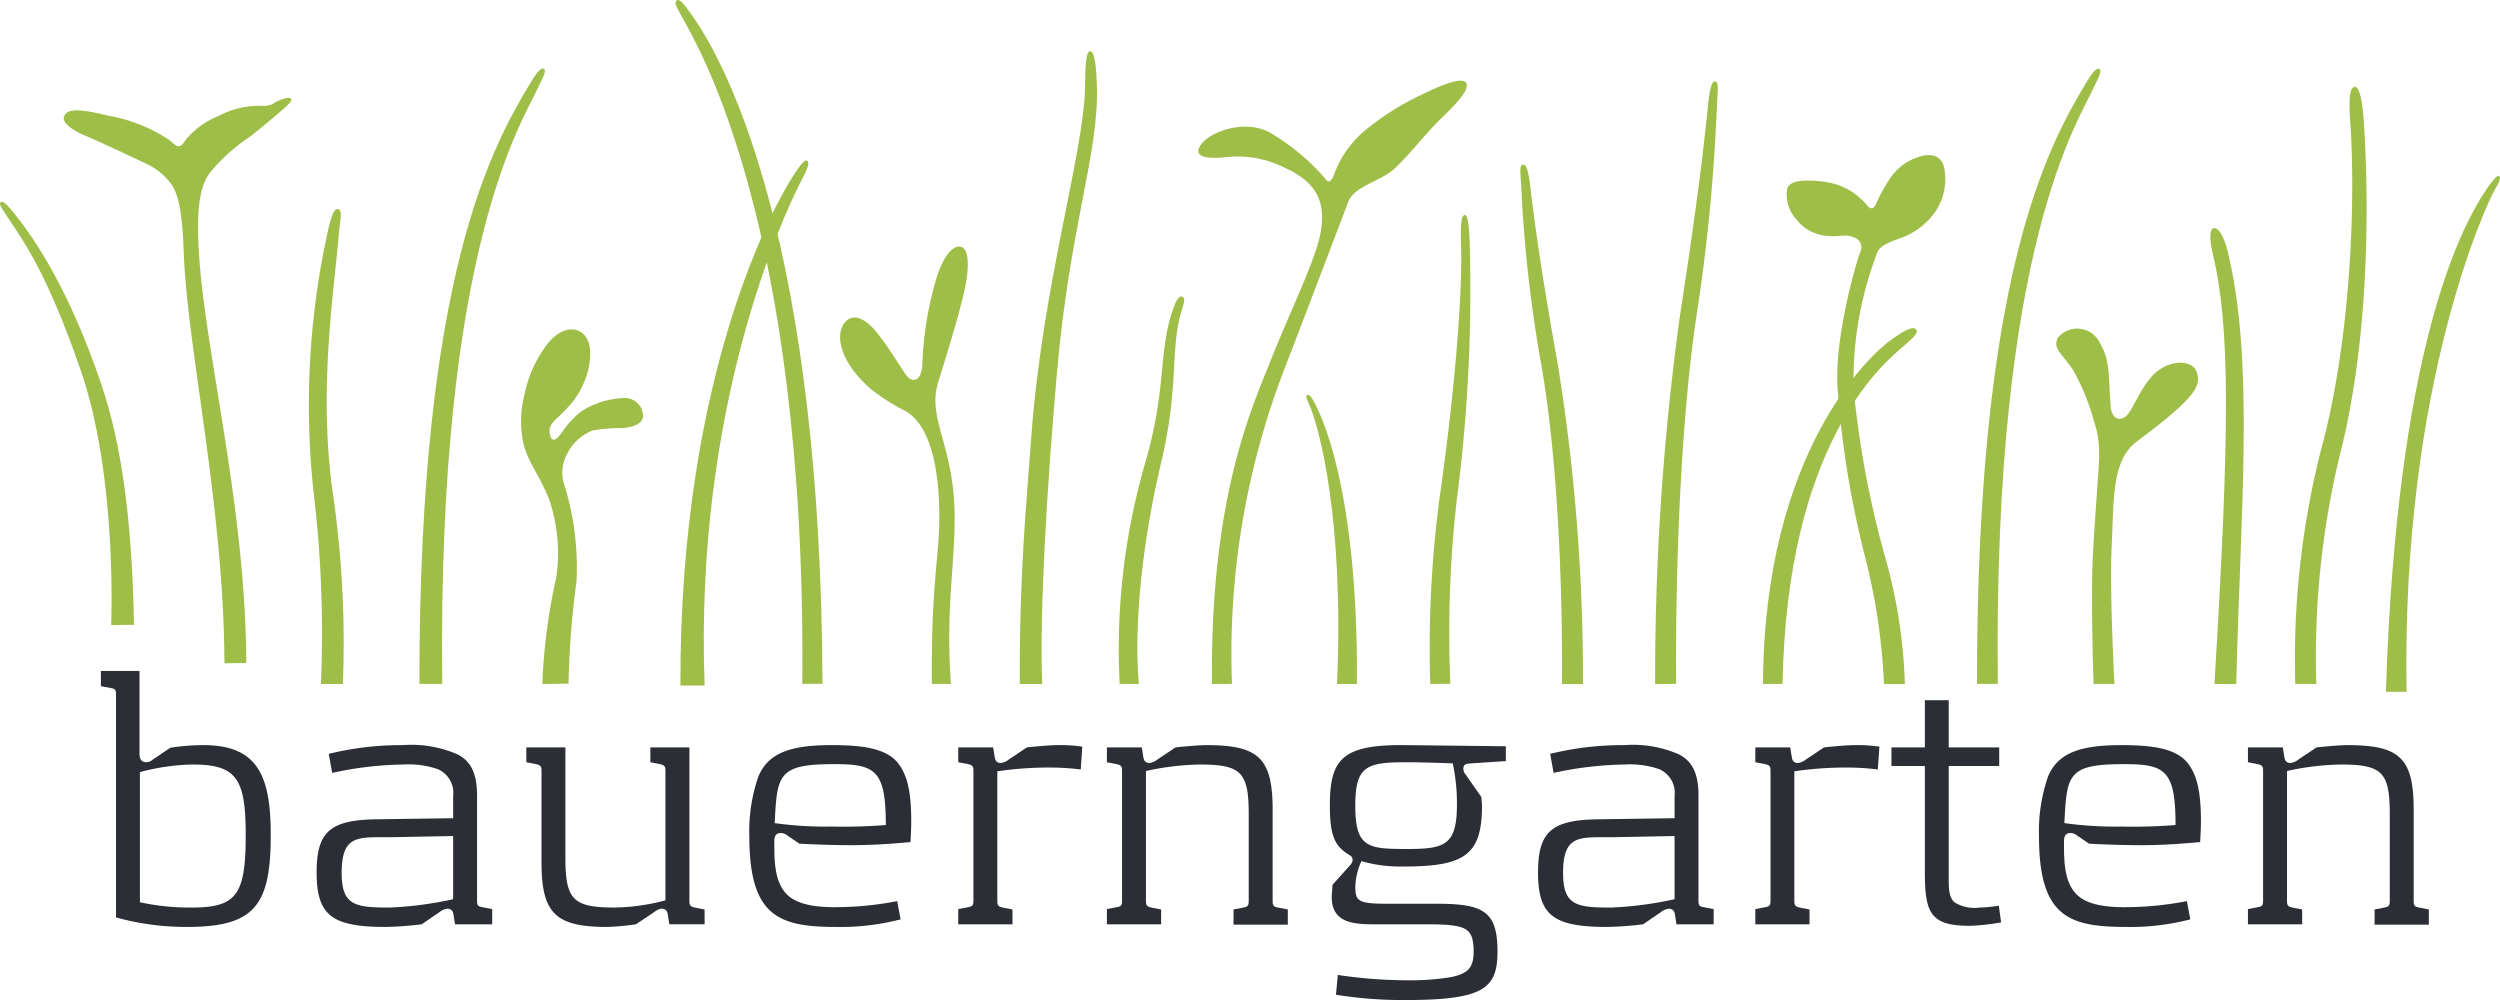 <svg xmlns="http://www.w3.org/2000/svg" width="199.484" height="79.794"><defs><clipPath id="a"><path data-name="Pfad 35" d="M0 44.263h199.484v-79.794H0z" transform="translate(0 35.531)" fill="#9fbe48"/></clipPath></defs><g data-name="Gruppe 36"><g data-name="Gruppe 35" clip-path="url(#a)"><g data-name="Gruppe 1"><path data-name="Pfad 1" d="M11.602 13.035s-3.507-1.669-4.673-2.152C5.81 10.42 4.85 9.782 5.134 9.235s1.054-.6 3.533 0a12.694 12.694 0 0 1 4.873 1.958c.683.62.826.669 1.281-.047a6.769 6.769 0 0 1 2.651-1.911 6.9 6.9 0 0 1 2.991-.791h.741a1.461 1.461 0 0 0 .77-.287 3.568 3.568 0 0 1 .882-.335c.257-.045.6.025.2.454s-2.081 1.816-3.077 2.607a14.675 14.675 0 0 0-3.248 2.917c-.645.935-1.095 2.291-.867 6.235.459 7.959 3.743 20.338 3.79 32.873-.6 0-.981.009-1.746.016-.047-12.575-2.984-25.122-3.257-32.964-.1-2.87-.387-4.352-.927-5.188a5.146 5.146 0 0 0-2.122-1.737" fill="#9fbe48"/></g><g data-name="Gruppe 2"><path data-name="Pfad 2" d="M8.87 49.873s.517-11.855-2.44-20.358C3.725 21.738 1.941 19.351.699 17.469c-.591-.894-.806-1.19-.649-1.338s.535.209 1.063.869c1.049 1.314 4.126 5.246 6.974 13.674 1.575 4.664 2.442 10.537 2.605 19.186z" fill="#9fbe48"/></g><g data-name="Gruppe 3"><path data-name="Pfad 3" d="M176.698 54.576c1.242-20.504 1.249-28.537-.128-34.313-.278-1.17-.275-1.94.04-2.048.34-.117.813.505 1.117 1.731 2.188 8.824 1.053 20.552.71 34.641 0 0-1.057-.011-1.74-.011" fill="#9fbe48"/></g><g data-name="Gruppe 4"><path data-name="Pfad 4" d="M133.748 54.566c-.005.047-.23-16.951 1.625-29.388a146.952 146.952 0 0 0 1.619-16.549c.09-1.648.161-2.107-.159-2.133-.284-.025-.437.865-.551 1.976-.307 2.982-.754 7.137-2.225 16.661a210.874 210.874 0 0 0-1.988 29.451s.875 0 1.679-.018" fill="#9fbe48"/></g><g data-name="Gruppe 5"><path data-name="Pfad 5" d="M124.633 54.573c0 .04.226-14.609-1.625-25.33a109.133 109.133 0 0 1-1.616-14.262c-.09-1.422-.163-1.817.157-1.839.284-.022.437.743.551 1.7.309 2.571.757 6.151 2.225 14.362a156.988 156.988 0 0 1 1.987 25.386s-.875 0-1.679-.016" fill="#9fbe48"/></g><g data-name="Gruppe 6"><path data-name="Pfad 6" d="M142.239 54.568c.318-18.954 7.858-25.361 9.331-26.67.721-.642 1.578-1.273 1.337-1.6s-.983.1-1.925.752c-1.666 1.151-10.223 8.878-10.305 27.523h1.558" fill="#9fbe48"/></g><g data-name="Gruppe 7"><path data-name="Pfad 7" d="M90.883 54.582s-.84-6.607 1.8-17.8c1.419-6.012.663-9.041 1.63-12.082.251-.795.228-.934 0-1.031-.2-.085-.437.238-.678.91-1.234 3.431-.506 6.238-2.21 12.203a53.343 53.343 0 0 0-2.082 17.791c.833 0 1.543.009 1.543.009" fill="#9fbe48"/></g><g data-name="Gruppe 8"><path data-name="Pfad 8" d="M56.224 54.7c-.832-22.345 6.331-37.592 7.639-40.127.669-1.3.748-1.586.54-1.74s-.627.436-1.166 1.282c-1.261 1.976-9.016 15.435-8.945 40.585z" fill="#9fbe48"/></g><g data-name="Gruppe 9"><path data-name="Pfad 9" d="M183.146 54.571a68 68 0 0 1 2.044-18.624c2.489-9.12 2.756-20.423 2.344-26.217-.123-1.725-.067-2.76.363-2.8.457-.038.667 1.765.728 2.877.065 1.186 1.09 14.912-1.979 26.742a68.689 68.689 0 0 0-1.818 18.029s-.817-.007-1.681-.007" fill="#9fbe48"/></g><g data-name="Gruppe 10"><path data-name="Pfad 10" d="M114.125 54.579a91.451 91.451 0 0 1 .737-14.811c1.056-7.314 1.871-15.837 1.719-20.389-.045-1.35.011-2.223.3-2.223s.338 1.15.385 2.021a129.776 129.776 0 0 1-1.036 20.807 93.924 93.924 0 0 0-.5 14.577s-1.05.013-1.605.018" fill="#9fbe48"/></g><g data-name="Gruppe 11"><path data-name="Pfad 11" d="M27.359 54.578a82.939 82.939 0 0 0-.732-14.746c-1.294-8.476.025-16.476.4-21.045.112-1.345.34-2.039-.072-2.1-.39-.058-.651 1.107-.837 1.958a64.217 64.217 0 0 0-1.012 21.356 94.22 94.22 0 0 1 .5 14.577h1.753" fill="#9fbe48"/></g><g data-name="Gruppe 12"><path data-name="Pfad 12" d="M81.371 54.574c-.029-8.875.5-13.964.92-19.733.866-11.936 4.186-22.642 4.285-27.8.031-1.689.043-2.953.428-2.953s.49 1.626.524 2.794c.157 5.428-2.167 11.116-3.2 22.974-.791 9.01-1.389 18.904-1.168 24.723h-1.789" fill="#9fbe48"/></g><g data-name="Gruppe 13"><path data-name="Pfad 13" d="M35.288 54.569c-.457.007-1.359 0-1.822 0-.04-32.853 5.948-43.089 8.872-47.98.275-.463.826-1.312 1.052-1.087.282.15-.184.871-.432 1.437-1.135 2.576-8.078 12.617-7.67 47.63" fill="#9fbe48"/></g><g data-name="Gruppe 14"><path data-name="Pfad 14" d="M159.415 54.57c-.457.007-1.2 0-1.663 0-.038-32.849 5.79-43.085 8.713-47.976.275-.463.786-1.271 1.054-1.087s-.186.871-.434 1.437c-1.135 2.574-8.079 12.612-7.67 47.626" fill="#9fbe48"/></g><g data-name="Gruppe 15"><path data-name="Pfad 15" d="M192.033 55.202h-1.654c.871-27.27 5.915-37.091 8.163-40.296.249-.357.734-.981.869-.869.19.132-.009.561-.381 1.175-.383.638-7.435 15.1-7 39.99" fill="#9fbe48"/></g><g data-name="Gruppe 16"><path data-name="Pfad 16" d="M64.02 54.571s.649-.011 1.61-.011c-.123-34.536-7.377-49.153-10.473-53.422-.345-.476-.871-1.285-1.146-1.116-.318.193.123.779.477 1.449.983 1.864 9.862 16.181 9.53 53.1" fill="#9fbe48"/></g><g data-name="Gruppe 17"><path data-name="Pfad 17" d="M45.366 54.558a70.849 70.849 0 0 1 .638-8.188 22.324 22.324 0 0 0-.981-7.71 3.1 3.1 0 0 1 .243-2.47 3.894 3.894 0 0 1 1.977-1.83 11.934 11.934 0 0 1 2.458-.2c.512-.054 1.565-.22 1.611-.941a1.47 1.47 0 0 0-1.668-1.453 6.729 6.729 0 0 0-3.278 1.069 7.416 7.416 0 0 0-1.51 1.641c-.4.568-.824.963-.992.132s.634-1.166 1.4-2.053a6.713 6.713 0 0 0 1.689-3.107c.255-1.276.206-2.324-.508-2.884-.638-.5-1.84-.427-2.928 1.1a9.773 9.773 0 0 0-1.668 3.832 8.472 8.472 0 0 0-.06 4c.382 1.44 1.437 2.738 2.077 4.487a13.405 13.405 0 0 1 .524 6.061 47.3 47.3 0 0 0-1.117 8.532s1.453-.02 2.091-.02" fill="#9fbe48"/></g><g data-name="Gruppe 18"><path data-name="Pfad 18" d="M74.354 54.579c-.056-8.745.654-10 .591-13.874-.065-3.8-.86-6.924-2.769-7.945a16.2 16.2 0 0 1-2.771-1.786c-2.356-2.1-2.653-4.042-2.176-4.958.562-1.082 1.632-.811 2.646.409s1.943 2.847 2.449 3.523 1.2.436 1.269-.813a27.69 27.69 0 0 1 1.185-7.119c.674-1.983 1.462-2.509 1.97-2.3s.62 1.354.282 3.117-1.525 5.594-2.17 7.674c-.87 2.825 1.113 4.844 1.297 10.018.146 4.042-.737 7.8-.278 14.049h-1.525" fill="#9fbe48"/></g><g data-name="Gruppe 19"><path data-name="Pfad 19" d="M168.721 54.57s-.407-7.525-.221-11.006c.181-3.348-.058-6.742 1.925-8.271.58-.448 1.782-1.334 2.671-2.089 2.098-1.779 2.572-2.596 2.158-3.589-.322-.777-1.773-1-3.06-.034-1.214.912-1.903 2.916-2.44 3.515s-1.272.382-1.341-.719c-.179-2.778-.085-3.645-.8-4.9a2.01 2.01 0 0 0-3.421-.514c-.423.894.392 1.269 1.238 2.589a17.509 17.509 0 0 1 1.644 4.036c.622 1.707.412 3.326.282 5.21-.148 2.174-.345 4.847-.394 6.423-.108 3.569.092 9.354.092 9.354h1.668" fill="#9fbe48"/></g><g data-name="Gruppe 20"><path data-name="Pfad 20" d="M15.371 61.004a17.275 17.275 0 0 0-4.207.606v10.383a18.663 18.663 0 0 0 4.115.424c3.571 0 4.328-.972 4.328-5.767 0-4.523-.725-5.646-4.236-5.646m-.452 12.958a20.845 20.845 0 0 1-5.66-.757V55.448c0-.4-.06-.485-.423-.546l-.786-.15v-1.215h3.083v6.647c0 .4.184.638.546.638a.781.781 0 0 0 .513-.213l1.393-.941a16.871 16.871 0 0 1 2.664-.211c4.388 0 5.355 2.549 5.355 7.193 0 5.617-1.3 7.314-6.687 7.314" fill="#2b2e34"/></g><g data-name="Gruppe 21"><path data-name="Pfad 21" d="M36.159 66.711l-4.872.092c-2.633.029-4.025-.3-4.025 2.852 0 2.612 1.09 2.762 3.842 2.762a28.837 28.837 0 0 0 5.055-.667zm-6.143-1.336l6.143-.088v-1.765a2.062 2.062 0 0 0-1.24-2.154 7.23 7.23 0 0 0-2.754-.364 28 28 0 0 0-5.66.669l-.274-1.52a24.1 24.1 0 0 1 5.9-.696 9.188 9.188 0 0 1 4.361.73c1.09.546 1.574 1.55 1.574 3.277v8.378c0 .393.06.485.423.546l.786.15v1.215h-2.964l-.123-.759c-.029-.182-.09-.485-.484-.485a1.214 1.214 0 0 0-.634.272l-1.424.972a26.518 26.518 0 0 1-2.875.211c-4.267 0-5.507-.91-5.507-4.339 0-3.218 1.028-4.191 4.751-4.251" fill="#2b2e34"/></g><g data-name="Gruppe 22"><path data-name="Pfad 22" d="M56.222 73.753h-2.814l-.121-.76c-.031-.18-.092-.485-.486-.485a1.123 1.123 0 0 0-.6.272l-1.457.973a21.058 21.058 0 0 1-2.27.213c-4.175 0-5.266-1.094-5.266-5.19v-7.253c0-.364-.06-.456-.423-.546l-.786-.154v-1.185h3.116v8.772c0 3.339.575 4.006 3.9 4.006a16.479 16.479 0 0 0 4.083-.575V61.523c0-.364-.06-.456-.423-.546l-.781-.154v-1.185h3.117v12.233c0 .364.06.456.423.546l.788.153z" fill="#2b2e34"/></g><g data-name="Gruppe 23"><path data-name="Pfad 23" d="M66.568 60.974c-4.45 0-4.57.788-4.75 4.705a29.183 29.183 0 0 0 4.54.274 42.987 42.987 0 0 0 4.325-.121c0-4.4-.847-4.858-4.115-4.858m.06 11.413a25.763 25.763 0 0 0 4.963-.485l.271 1.457a19.027 19.027 0 0 1-5.113.606c-4.63 0-6.958-.849-6.958-7.254a13.329 13.329 0 0 1 .727-4.764c.813-1.915 2.631-2.491 5.868-2.491 2.512 0 4.332.276 5.264 1.426.759.97 1.061 2.309 1.061 4.676 0 .546-.031 1.062-.06 1.639-.515.029-2.42.243-4.69.243-2.181 0-4.178-.121-4.178-.121l-.938-.638a.866.866 0 0 0-.544-.211c-.575 0-.515.546-.515.939 0 1.276.029 2.886.909 3.856.725.82 2.057 1.123 3.933 1.123" fill="#2b2e34"/></g><g data-name="Gruppe 24"><path data-name="Pfad 24" d="M76.462 59.637h2.785l.121.76c.029.182.092.485.484.485a1.206 1.206 0 0 0 .636-.274l1.452-.971s1.664-.181 2.481-.181a11.874 11.874 0 0 1 1.941.121l-.126 1.822a19.717 19.717 0 0 0-2.362-.153 27.832 27.832 0 0 0-4.294.3v10.325c0 .364.058.456.423.546l.786.153v1.184h-4.327v-1.217l.788-.15c.363-.061.423-.153.423-.546V61.52c0-.366-.06-.456-.423-.546l-.788-.153z" fill="#2b2e34"/></g><g data-name="Gruppe 25"><path data-name="Pfad 25" d="M88.323 59.637h2.783l.123.76c.029.182.09.485.481.485a1.221 1.221 0 0 0 .638-.274l1.451-.971s1.666-.181 2.483-.181c4.175 0 5.266 1.062 5.266 5.158v7.256c0 .364.058.485.423.546l.788.153v1.215h-4.33v-1.215l.788-.153c.363-.061.423-.182.423-.546v-6.889c0-3.339-.575-3.977-3.9-3.977a21.5 21.5 0 0 0-4.3.517v10.35c0 .364.06.456.423.546l.788.153v1.184h-4.328v-1.217l.786-.15c.365-.061.423-.153.423-.546V61.52c0-.366-.058-.456-.423-.546l-.786-.153z" fill="#2b2e34"/></g><g data-name="Gruppe 26"><path data-name="Pfad 26" d="M115.92 60.914s-2.239-.092-3.752-.092c-3.148 0-4.025.332-4.025 3.461 0 3.308.969 3.461 4.025 3.461 3.027 0 4.086-.213 4.086-3.521a15.164 15.164 0 0 0-.334-3.309m-3.9 8.226a11.069 11.069 0 0 1-3.387-.427 5.447 5.447 0 0 0-.486 1.943c0 1.186.092 1.457 2.481 1.457h4.02c3.723 0 4.842.606 4.842 3.8 0 2.973-1.09 3.885-7.383 3.885a33.542 33.542 0 0 1-5.507-.424l.15-1.579a38.071 38.071 0 0 0 5.3.424 20.694 20.694 0 0 0 3.692-.243c1.332-.272 1.845-.7 1.845-2.035 0-1.639-.484-1.974-1.937-2.124-.575-.061-1.3-.061-1.905-.061h-4.058c-1.726 0-3.513-.121-3.419-2.338l.058-.82 1.422-1.577a.671.671 0 0 0 .181-.4c0-.243-.15-.335-.3-.424-1.092-.667-1.515-1.456-1.515-3.915 0-3.735 1-4.887 6.054-4.826l7.988.09v1.184l-2.783.184c-.21.029-.484 0-.575.24a.644.644 0 0 0 .121.609l1.275 1.821s.06.485.06.7c0 3.946-1.393 4.858-6.235 4.858" fill="#2b2e34"/></g><g data-name="Gruppe 27"><path data-name="Pfad 27" d="M133.621 66.711l-4.872.092c-2.633.029-4.025-.3-4.025 2.852 0 2.612 1.09 2.762 3.844 2.762a28.834 28.834 0 0 0 5.053-.667zm-6.143-1.336l6.143-.088v-1.765a2.062 2.062 0 0 0-1.24-2.154 7.23 7.23 0 0 0-2.754-.364 28 28 0 0 0-5.66.669l-.274-1.52a24.1 24.1 0 0 1 5.9-.696 9.172 9.172 0 0 1 4.359.73c1.09.546 1.576 1.55 1.576 3.277v8.378c0 .393.06.485.423.546l.788.15v1.215h-2.966l-.121-.759c-.031-.182-.092-.485-.486-.485a1.214 1.214 0 0 0-.634.272l-1.424.972a26.576 26.576 0 0 1-2.875.211c-4.267 0-5.507-.91-5.507-4.339 0-3.218 1.028-4.191 4.751-4.251" fill="#2b2e34"/></g><g data-name="Gruppe 28"><path data-name="Pfad 28" d="M140.065 59.637h2.783l.123.76c.029.182.09.485.484.485a1.206 1.206 0 0 0 .636-.274l1.452-.971s1.664-.181 2.481-.181a11.874 11.874 0 0 1 1.941.121l-.126 1.822a19.717 19.717 0 0 0-2.362-.153 27.882 27.882 0 0 0-4.3.3v10.325c0 .364.06.456.423.546l.788.153v1.184h-4.323v-1.217l.786-.15c.365-.061.425-.153.425-.546V61.52c0-.366-.06-.456-.425-.546l-.786-.153z" fill="#2b2e34"/></g><g data-name="Gruppe 29"><path data-name="Pfad 29" d="M157.191 73.875c-1.543 0-2.331-.243-2.814-.73-.667-.638-.786-1.819-.786-3.672v-8.35h-2.666v-1.484h2.666v-3.766h1.905v3.766h4.029v1.484h-4.029v8.957c0 .912.031 1.518.454 1.913a2.972 2.972 0 0 0 2 .424 10.529 10.529 0 0 0 1.543-.15l.184 1.336a18.088 18.088 0 0 1-2.483.272" fill="#2b2e34"/></g><g data-name="Gruppe 30"><path data-name="Pfad 30" d="M169.477 60.974c-4.451 0-4.569.788-4.751 4.705a29.183 29.183 0 0 0 4.54.274 43.037 43.037 0 0 0 4.328-.121c0-4.4-.848-4.858-4.117-4.858m.06 11.413a25.763 25.763 0 0 0 4.963-.485l.271 1.457a19.007 19.007 0 0 1-5.113.606c-4.63 0-6.96-.849-6.96-7.254a13.317 13.317 0 0 1 .728-4.764c.817-1.915 2.632-2.491 5.87-2.491 2.511 0 4.33.276 5.265 1.426.757.97 1.059 2.309 1.059 4.676 0 .546-.031 1.062-.063 1.639-.513.029-2.418.243-4.688.243-2.181 0-4.178-.121-4.178-.121l-.937-.638a.866.866 0 0 0-.544-.211c-.575 0-.515.546-.515.939 0 1.276.029 2.886.909 3.856.725.82 2.057 1.123 3.933 1.123" fill="#2b2e34"/></g><g data-name="Gruppe 31"><path data-name="Pfad 31" d="M179.371 59.637h2.783l.123.76c.029.182.09.485.481.485a1.2 1.2 0 0 0 .636-.274l1.453-.971s1.666-.181 2.483-.181c4.175 0 5.266 1.062 5.266 5.158v7.256c0 .364.06.485.423.546l.786.153v1.215h-4.328v-1.215l.788-.153c.363-.061.423-.182.423-.546v-6.889c0-3.339-.575-3.977-3.9-3.977a21.471 21.471 0 0 0-4.3.517v10.35c0 .364.06.456.423.546l.788.153v1.184h-4.328v-1.217l.786-.15c.363-.061.423-.153.423-.546V61.52c0-.366-.06-.456-.423-.546l-.786-.153z" fill="#2b2e34"/></g><g data-name="Gruppe 32"><path data-name="Pfad 32" d="M96.705 54.577c-.133-14.962 3.167-21.973 4.752-25.975s3.607-8.015 3.943-10.178-.175-3.822-2.924-5.055a8.286 8.286 0 0 0-4.641-.826c-1.11.112-2.487.1-2.172-.705.493-1.261 3.723-2.471 5.812-1.173a17.765 17.765 0 0 1 4.258 3.569c.336.541.618.043.786-.5a8.271 8.271 0 0 1 2.823-3.657 20.6 20.6 0 0 1 4.269-2.6c1.086-.539 3.15-1.466 3.4-.817s-1.171 1.947-2.254 3.027-2.447 2.836-3.533 3.809-3.177 1.379-3.638 2.6c-1.48 3.91-4.191 11-5.194 13.6a63.183 63.183 0 0 0-4.087 24.871s-.752.01-1.6.01" fill="#9fbe48"/></g><g data-name="Gruppe 33"><path data-name="Pfad 33" d="M106.685 54.577c.576-13.006-1.406-20.556-2.253-22.37-.237-.51-.226-.629-.128-.687.13-.079.3.094.5.454.528.938 3.576 6.837 3.471 22.611 0 0-.779-.011-1.59-.007" fill="#9fbe48"/></g><g data-name="Gruppe 34"><path data-name="Pfad 34" d="M149.833 20.061c.3-.611 1.567-.957 2.073-1.159a5.692 5.692 0 0 0 2.619-2.158 4.641 4.641 0 0 0 .609-3.35c-.152-.712-.7-1.228-1.809-.939a4.3 4.3 0 0 0-2.651 2.003 12.81 12.81 0 0 0-1.014 1.882c-.152.303-.405.454-.763-.054a5.229 5.229 0 0 0-3.1-1.747c-1.41-.22-2.928-.236-3.181.476a2.911 2.911 0 0 0 .713 2.479 3.393 3.393 0 0 0 2.568 1.33c.808.1 1.386-.175 1.995.1a.845.845 0 0 1 .522 1.235c-.618 1.81-2.04 7.2-1.784 10.86a76.622 76.622 0 0 0 2.23 13.567 49.832 49.832 0 0 1 1.471 10h1.666a41.26 41.26 0 0 0-1.623-10.3 77.593 77.593 0 0 1-2.469-13.27 28.309 28.309 0 0 1 1.928-10.955" fill="#9fbe48"/></g></g></g></svg>